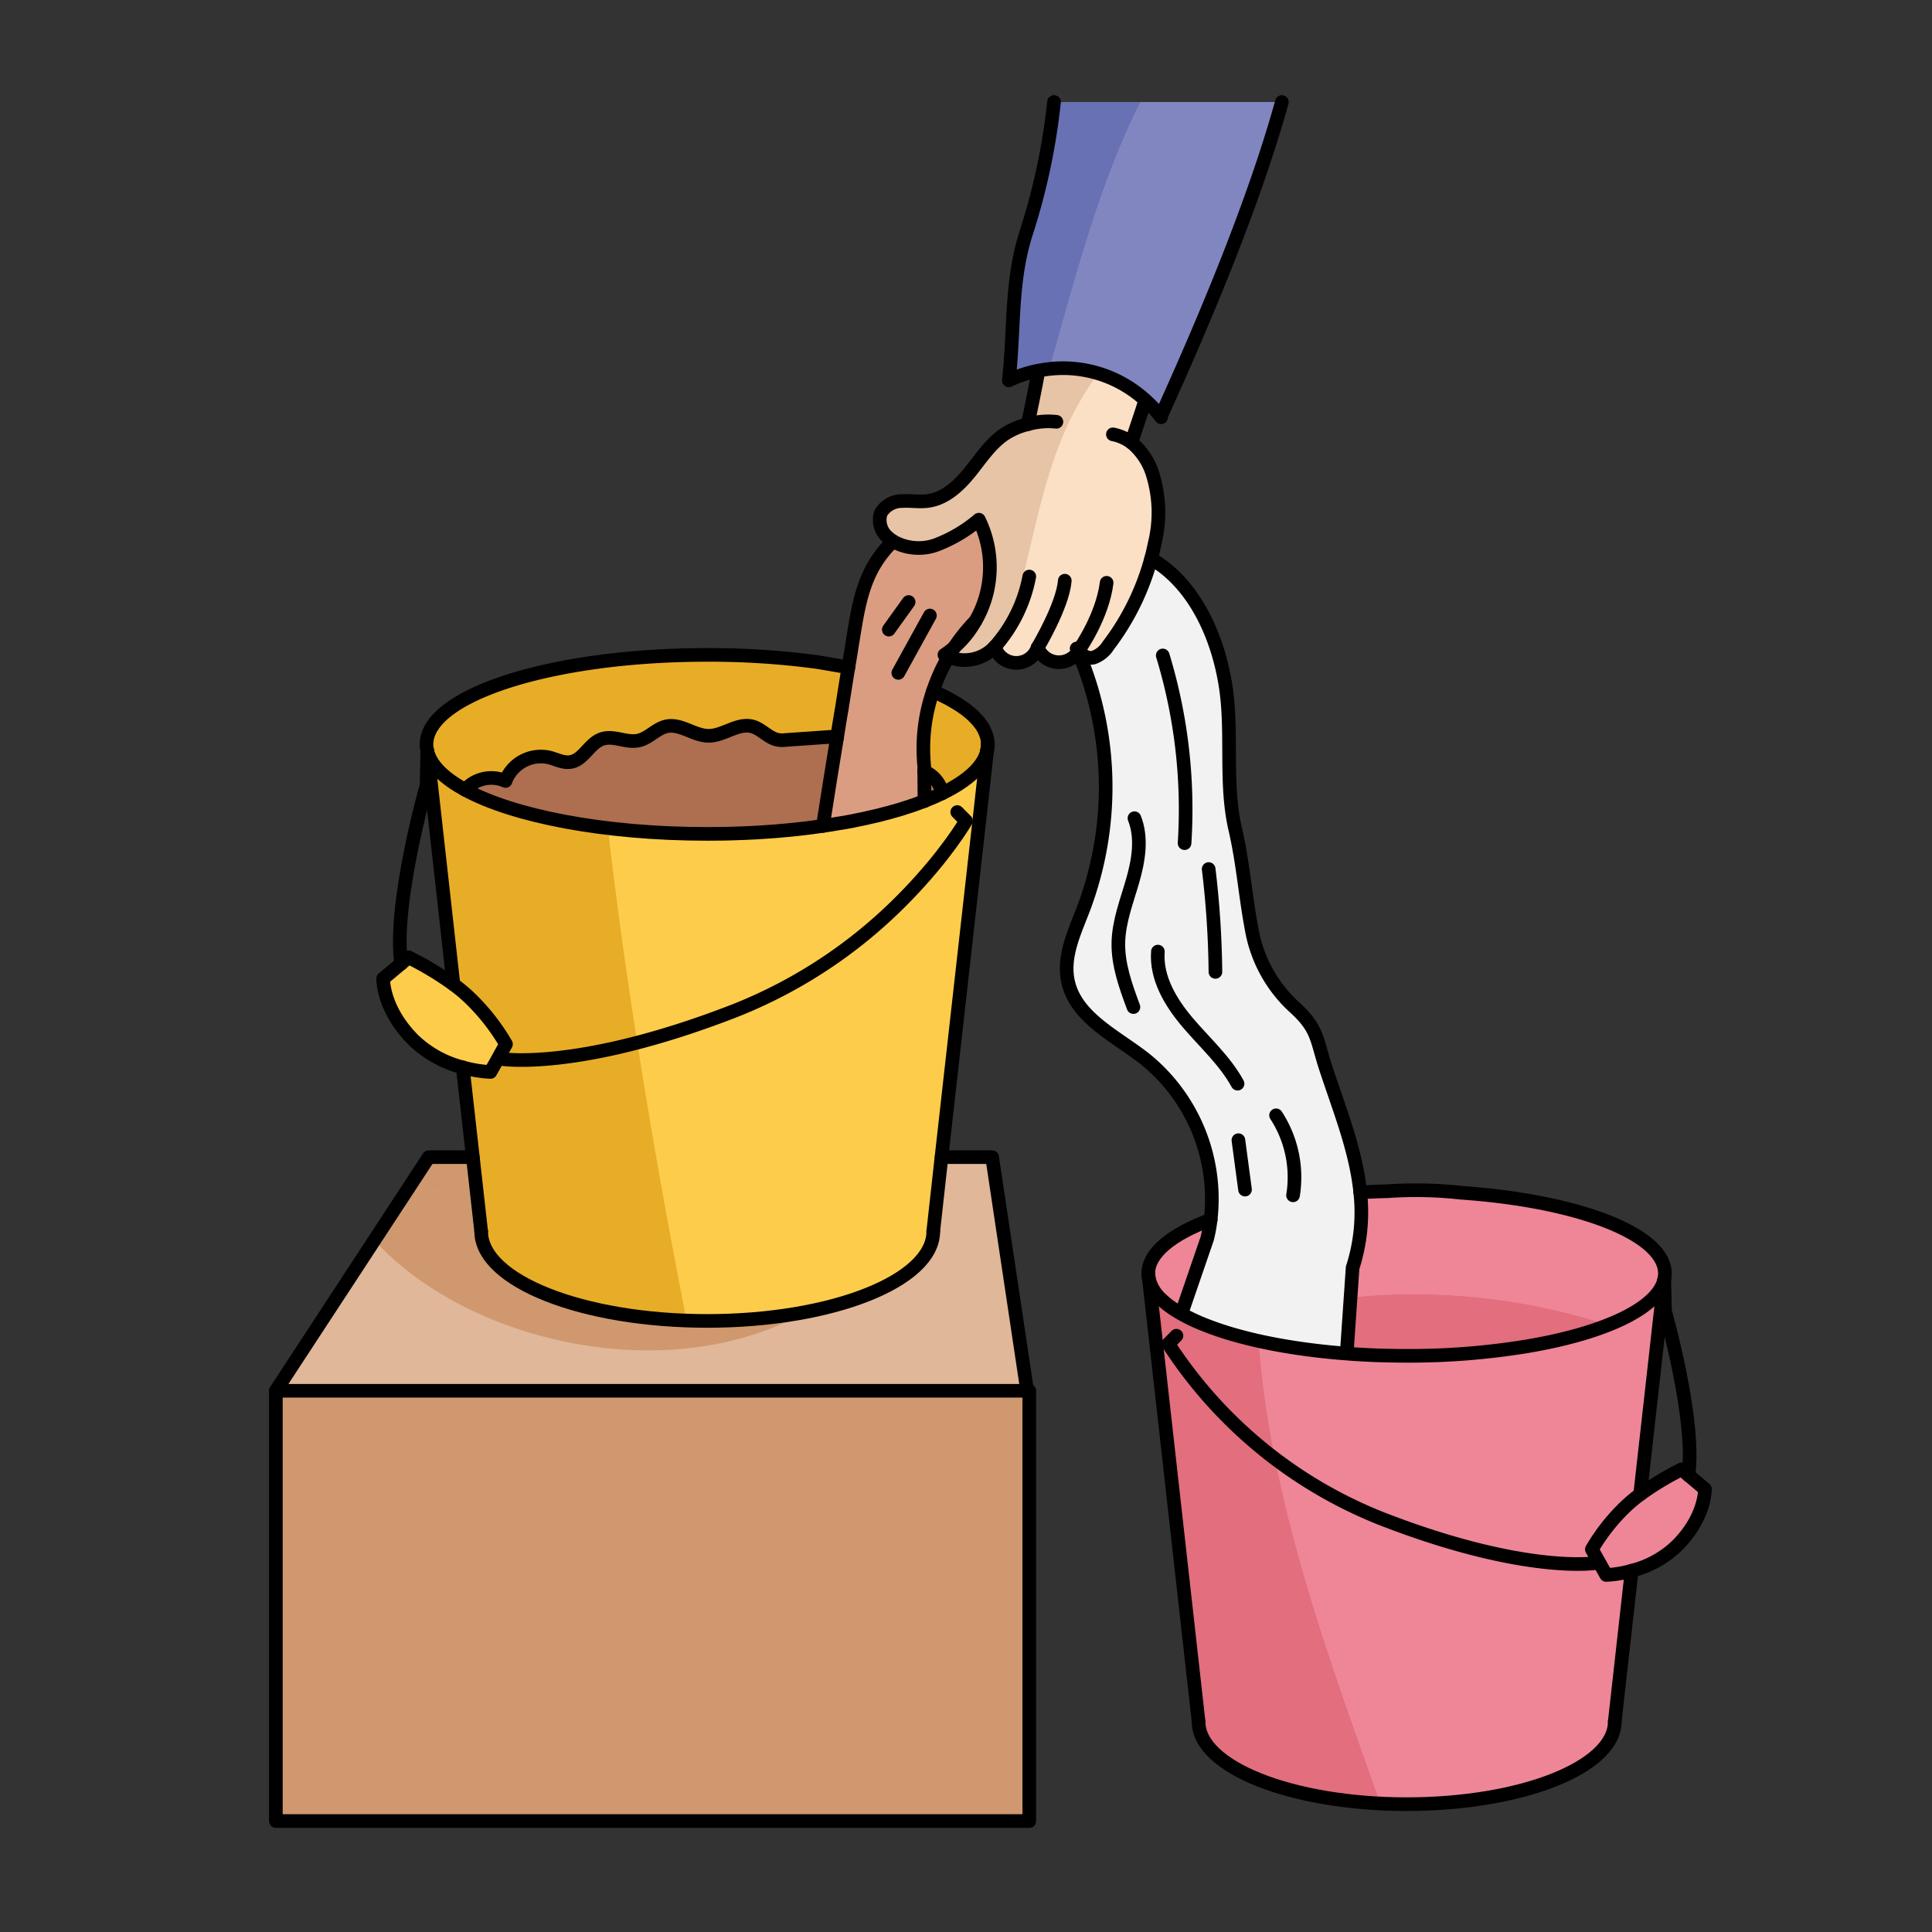 <svg id="Layer_1" data-name="Layer 1" xmlns="http://www.w3.org/2000/svg" width="100mm" height="100mm" viewBox="0 0 283.465 283.465">
  <rect x="0" y="0" width="283.465" height="283.465" fill="#333333" stroke="none"/>
  <g>
    <g>
      <path d="M173.407,192.538l-.12.2c-.55-.32-1.06-.64-1.52-.97-.24-.17-.47-.35-.69-.52s-.41-.35-.6-.53a5.932,5.932,0,0,1-1.91-3.11l-.09-.76v-.02c.02-3,3.46-5.76,9.15-7.87a21.914,21.914,0,0,1-.51,2.78Z" fill="#ee8697"/>
      <path d="M214.477,175.008c17.03,1.19,29.8,6.04,29.8,11.84a4.07,4.07,0,0,1-.09.84l-.01.04c-.97,4.3-9.03,7.99-20.48,9.86a106.921,106.921,0,0,1-17.3,1.34h-.35c-1.87-.01-3.71-.05-5.51-.14-1-.05-1.98-.11-2.95-.19l.04-.54.83-12.05a26.465,26.465,0,0,0,1.12-11.06c1.31-.08,2.63-.14,3.99-.17A60.653,60.653,0,0,1,214.477,175.008Z" fill="#ee8697"/>
      <path d="M158.977,133.308a50.6,50.6,0,0,0-.8-37.67v-.01a3.052,3.052,0,0,0,.28-.5c-.07.92,1.07,1.57,1.98,1.35a4.179,4.179,0,0,0,2.14-1.72,37.009,37.009,0,0,0,6.31-12.78c6.35,3.64,9.86,11.45,10.97,18.9,1.01,6.8-.18,14.12,1.38,20.79,1.15,4.96,1.47,9.73,2.42,14.74a20.161,20.161,0,0,0,6.44,11.53c3.27,3.02,3.08,4.63,4.38,8.64,2.04,6.24,4.47,12.17,5.1,18.37a26.465,26.465,0,0,1-1.12,11.06l-.83,12.05-.04.54c-.78-.06-1.55-.12-2.31-.2-1.14-.11-2.25-.24-3.34-.38-2.72-.36-5.28-.81-7.64-1.35q-1.425-.33-2.73-.69a45.91,45.91,0,0,1-4.81-1.6c-.37-.14-.72-.29-1.06-.44-.51-.22-1-.46-1.46-.69-.33-.17-.64-.34-.95-.51l.12-.2,3.71-10.8a21.914,21.914,0,0,0,.51-2.78,26.39,26.39,0,0,0-9.55-23.52c-4.35-3.44-10.29-6.11-11.4-11.55C155.947,140.3,157.667,136.738,158.977,133.308Z" fill="#f2f2f2"/>
      <path d="M154.647,14.968h33.43c-4.18,15.08-11.63,32.62-17.63,45.83a1.963,1.963,0,0,0-.09.42,16.765,16.765,0,0,0-2.32-2.51,17.9,17.9,0,0,0-15.68-4.32,17.383,17.383,0,0,0-4.34,1.42c.85-7.72.25-14.44,2.54-21.62A95.1,95.1,0,0,0,154.647,14.968Z" fill="#8186c1"/>
      <path d="M143.087,91.158h.01a15.8,15.8,0,0,0,.52-14.91,21.336,21.336,0,0,1-6.32,3.73,7.617,7.617,0,0,1-6.26-.56,6.122,6.122,0,0,1-.7-.53,3.3,3.3,0,0,1-1.1-3.62,3.576,3.576,0,0,1,3.14-1.75c1.25-.08,2.52.15,3.77-.02,2.49-.33,4.5-2.19,6.09-4.14s2.97-4.13,5.03-5.57a10.732,10.732,0,0,1,3.54-1.55c.52-2.62,1.12-5.33,1.55-7.85a17.9,17.9,0,0,1,15.68,4.32c-.63,2.08-1.38,4.13-2.03,6.22a9.746,9.746,0,0,1,3.2,4.96,18.965,18.965,0,0,1,.21,9.84c-.16.76-.32,1.51-.53,2.25a37.009,37.009,0,0,1-6.31,12.78,4.179,4.179,0,0,1-2.14,1.72c-.91.22-2.05-.43-1.98-1.35a3.052,3.052,0,0,1-.28.5v.01a3.355,3.355,0,0,1-5.94-.63,3.292,3.292,0,0,1-6.28-.11,6.041,6.041,0,0,1-6.81,1.47c.28-.49.57-.94.88-1.4a.1.1,0,0,0,.01-.03A14.488,14.488,0,0,0,143.087,91.158Z" fill="#fbe0c6"/>
      <path d="M135.607,113.178l.03,4.35c-1,.39-2.06.76-3.2,1.11-.41.13-.84.26-1.27.37-.42.13-.84.25-1.27.35-.64.18-1.3.34-1.99.49-.67.17-1.37.31-2.07.45-.48.11-.97.2-1.46.29s-1,.18-1.5.25c-.7.13-1.42.24-2.14.34l1.07-6.78c.33-2.02.66-4.06.99-6.09.22-1.38.44-2.75.67-4.13v-.02c0-.02.02-.02.02-.03.32-2.08.65-4.13.99-6.21.15-.89.3-1.79.44-2.68.11-.69.22-1.36.33-2.04.53-3.28,1.09-6.62,2.61-9.56a15.832,15.832,0,0,1,3.18-4.22,7.617,7.617,0,0,0,6.26.56,21.336,21.336,0,0,0,6.32-3.73,15.8,15.8,0,0,1-.52,14.91h-.01a26.417,26.417,0,0,0-3.05,3.78.1.1,0,0,1-.01.03,13.351,13.351,0,0,1-1.46,1.11,5.228,5.228,0,0,0,.58.29,27.568,27.568,0,0,0-2.27,5.05,25.924,25.924,0,0,0-1.27,11.01Z" fill="#e0b799"/>
      <path d="M122.8,108.308c-.33,2.03-.66,4.07-.99,6.09l-1.07,6.78c-2.25.34-4.61.59-7.05.79-.66.05-1.34.1-2.01.14-.64.04-1.27.08-1.91.1-.42.03-.83.04-1.26.05-1.56.07-3.14.09-4.76.09-15.12,0-28.35-2.59-35.5-6.47a5.11,5.11,0,0,1,5.92-1.29,5.537,5.537,0,0,1,6.36-3.46c1.06.25,2.09.85,3.19.67,1.9-.3,2.76-2.75,4.6-3.37,1.7-.59,3.58.61,5.35.22,1.53-.32,2.62-1.77,4.13-2.08,2.09-.44,4.04,1.39,6.17,1.39,2.21,0,4.25-1.93,6.38-1.38,1.35.35,2.31,1.62,3.64,1.94a3.621,3.621,0,0,0,1.27.05l6.65-.46a8.642,8.642,0,0,1,.85.19C122.777,108.3,122.787,108.3,122.8,108.308Z" fill="#ad6f50"/>
      <path d="M123.467,104.178c-.02.05-.04.09-.06.14-.26.6-.51,1.21-.75,1.81-.26.65-.5,1.32-.75,1.98l-6.65.46a3.621,3.621,0,0,1-1.27-.05c-1.33-.32-2.29-1.59-3.64-1.94-2.13-.55-4.17,1.38-6.38,1.38-2.13,0-4.08-1.83-6.17-1.39-1.51.31-2.6,1.76-4.13,2.08-1.77.39-3.65-.81-5.35-.22-1.84.62-2.7,3.07-4.6,3.37-1.1.18-2.13-.42-3.19-.67a5.537,5.537,0,0,0-6.36,3.46,5.11,5.11,0,0,0-5.92,1.29c-3.1-1.68-5.05-3.59-5.54-5.64l-.01-.08v-.03a3.009,3.009,0,0,1-.12-.9c0-7.27,18.44-13.14,41.17-13.14a118.643,118.643,0,0,1,16.32,1.07l4.41.76c-.34,2.08-.67,4.13-.99,6.21,0,.01-.02.01-.02.03Z" fill="#e8ad27"/>
      <path d="M247.727,216.438l2.42,2.03s.12,4.1-4.09,8.3a14.709,14.709,0,0,1-6.66,3.69,16.085,16.085,0,0,1-3.74.62l-1.08-1.94-1.02-1.82a28.65,28.65,0,0,1,5.09-6.41,21.656,21.656,0,0,1,2-1.65,42.159,42.159,0,0,1,6.08-3.67Z" fill="#ee8697"/>
      <path d="M234.257,229.318s-10.33,1.76-31.56-6.5a66.314,66.314,0,0,1-31.27-25.65l-1.76.2-1.1-9.76a5.932,5.932,0,0,0,1.91,3.11c.19.18.39.36.6.53s.45.35.69.52a16.6,16.6,0,0,0,1.52.97c.31.17.62.34.95.51.46.24.95.47,1.46.69.34.15.69.3,1.06.44a45.91,45.91,0,0,0,4.81,1.6q1.305.375,2.73.69c2.36.54,4.92,1,7.64,1.35,1.09.15,2.2.27,3.34.38.76.08,1.53.14,2.31.2.97.08,1.95.14,2.95.19,1.8.09,3.64.13,5.51.14h.35a106.921,106.921,0,0,0,17.3-1.34c11.45-1.87,19.51-5.56,20.48-9.86v.04l-3.53,31.48v.01a21.656,21.656,0,0,0-2,1.65,28.65,28.65,0,0,0-5.09,6.41l1.02,1.82Z" fill="#ee8697"/>
      <path d="M202.7,222.818c21.23,8.26,31.56,6.5,31.56,6.5l.32-.18,1.08,1.94a16.085,16.085,0,0,0,3.74-.62l-2.48,22.15c0,6.68-13.67,12.1-30.53,12.1s-30.53-5.42-30.53-12.1l-6.19-55.24,1.76-.2A66.314,66.314,0,0,0,202.7,222.818Z" fill="#ee8697"/>
      <polygon points="151.017 204.058 151.017 267.188 40.477 267.188 40.477 204.058 150.707 204.058 151.017 204.058" fill="#cf986e"/>
      <path d="M143.657,120.648l-5.52,49.13-1.21,10.9c0,7.25-14.85,13.13-33.17,13.13s-33.16-5.88-33.16-13.13l-1.22-10.9-1.48-13.17a18.083,18.083,0,0,0,4.06.67l1.18-2.1.22.12.12.06s11.21,1.92,34.29-7.05a71.582,71.582,0,0,0,24.55-16.19,74.484,74.484,0,0,0,5.5-6.15c0-.01,0-.01.01-.01.59-.74,1.12-1.43,1.57-2.06a.01.01,0,0,1,.01-.01c.27-.37.52-.72.74-1.04.08-.11.16-.22.23-.32.14-.2.27-.39.38-.56,0-.01,0-.01.01-.01.11-.17.22-.33.31-.48s.19-.29.27-.41.13-.21.18-.3c.13-.21.2-.33.2-.33Z" fill="#fecc4b"/>
      <path d="M141.527,120.768q-.075.135-.18.3Q141.452,120.9,141.527,120.768Z" fill="#fecc4b"/>
      <path d="M141.077,121.478c-.09.15-.2.31-.31.48C140.877,121.778,140.987,121.628,141.077,121.478Z" fill="#fecc4b"/>
      <path d="M140.757,121.968c-.11.17-.24.36-.38.56C140.517,122.328,140.637,122.138,140.757,121.968Z" fill="#fecc4b"/>
      <path d="M140.147,122.848c-.22.32-.47.67-.74,1.04C139.677,123.518,139.927,123.168,140.147,122.848Z" fill="#fecc4b"/>
      <path d="M138.1,115.788a4.506,4.506,0,0,0-2.49-2.61v-.75a25.924,25.924,0,0,1,1.27-11.01c.66.28,1.27.57,1.85.87a7.993,7.993,0,0,1,.77.41q.4.225.78.45c.24.14.47.3.71.45.36.25.71.49,1.02.75.15.12.31.25.45.37a9.05,9.05,0,0,1,.82.82,4.782,4.782,0,0,1,.43.5,5.522,5.522,0,0,1,.9,1.56c.07.16.12.33.17.48a4.358,4.358,0,0,1,.16,1.14v.01l-.11.9v.01c-.5,2.31-2.86,4.43-6.58,6.25A2.637,2.637,0,0,0,138.1,115.788Z" fill="#e8ad27"/>
      <path d="M139.4,123.9c-.45.63-.98,1.32-1.57,2.06C138.417,125.208,138.937,124.518,139.4,123.9Z" fill="#fecc4b"/>
      <path d="M138.137,169.778h7.43l5.14,34.28H40.467l22.44-34.28h6.47l1.22,10.9c0,7.25,14.84,13.13,33.16,13.13s33.17-5.88,33.17-13.13Z" fill="#e0b799"/>
      <path d="M138.247,116.388c-.8.39-1.68.78-2.61,1.14l-.03-4.35a4.506,4.506,0,0,1,2.49,2.61A2.637,2.637,0,0,1,138.247,116.388Z" fill="#ad6f50"/>
      <path d="M137.817,125.968a74.484,74.484,0,0,1-5.5,6.15A76.367,76.367,0,0,0,137.817,125.968Z" fill="#fecc4b"/>
      <path d="M122.657,106.128c.24-.6.49-1.21.75-1.81.02-.05.04-.09.06-.14-.23,1.38-.45,2.75-.67,4.13-.01-.01-.02-.01-.04-.01a8.642,8.642,0,0,0-.85-.19C122.157,107.448,122.4,106.778,122.657,106.128Z" fill="#fecc4b"/>
      <path d="M68.717,146.228a31.177,31.177,0,0,1,5.52,6.97l-1.1,1.97v.01l-1.18,2.1a18.083,18.083,0,0,1-4.06-.67,16.172,16.172,0,0,1-7.23-4.01c-4.57-4.57-4.45-9.01-4.45-9.01l2.64-2.21,1.08-.92a46.76,46.76,0,0,1,6.59,3.96.01.01,0,0,0,.01.01A23.676,23.676,0,0,1,68.717,146.228Z" fill="#fecc4b"/>
      <polygon points="73.357 155.298 73.137 155.178 73.137 155.168 73.357 155.298" fill="#fecc4b"/>
      <path d="M144.827,110.138l-1.17,10.51-1.92-.22-.01.01s-.07.12-.2.33q-.075.135-.18.3c-.08.12-.17.26-.27.41s-.2.3-.31.48c-.01,0-.01,0-.01.01-.12.17-.24.36-.38.56-.07.1-.15.21-.23.32-.22.32-.47.67-.74,1.04a.01.01,0,0,0-.01.01c-.46.62-.98,1.31-1.57,2.06-.01,0-.01,0-.01.01a76.367,76.367,0,0,1-5.5,6.15,71.582,71.582,0,0,1-24.55,16.19c-23.08,8.97-34.29,7.05-34.29,7.05l-.12-.06-.22-.13,1.1-1.97a31.177,31.177,0,0,0-5.52-6.97,23.676,23.676,0,0,0-2.18-1.8.01.01,0,0,1-.01-.01l-3.82-34.18c.49,2.05,2.44,3.96,5.54,5.64,7.15,3.88,20.38,6.47,35.5,6.47,1.62,0,3.2-.02,4.76-.09.43-.01.84-.02,1.26-.05.64-.02,1.27-.06,1.91-.1.67-.04,1.35-.09,2.01-.14,2.44-.2,4.8-.45,7.05-.79.72-.1,1.44-.21,2.14-.34.5-.07,1.01-.16,1.5-.25s.98-.18,1.46-.29c.7-.14,1.4-.28,2.07-.45.69-.15,1.35-.31,1.99-.49.43-.1.85-.22,1.27-.35.43-.11.86-.24,1.27-.37,1.14-.35,2.2-.72,3.2-1.11.93-.36,1.81-.75,2.61-1.14C141.967,114.568,144.327,112.448,144.827,110.138Z" fill="#fecc4b"/>
    </g>
    <g>
      <path d="M173.407,192.538l-.12.2c-.55-.32-1.06-.64-1.52-.97-.24-.17-.47-.35-.69-.52s-.41-.35-.6-.53a5.932,5.932,0,0,1-1.91-3.11l-.09-.76v-.02c.02-3,3.46-5.76,9.15-7.87a21.914,21.914,0,0,1-.51,2.78Z" fill="#ee8697"/>
      <path d="M198.157,190.359l-.53,7.7-.04.54c.97.08,1.95.14,2.95.19,1.8.09,3.64.13,5.51.14h.35a106.921,106.921,0,0,0,17.3-1.34,60,60,0,0,0,12.246-3.193A92.035,92.035,0,0,0,198.157,190.359Z" fill="#e26e7e"/>
      <path d="M244.177,187.728l.01-.04a4.07,4.07,0,0,0,.09-.84c0-5.8-12.77-10.65-29.8-11.84a60.653,60.653,0,0,0-10.91-.23c-1.36.03-2.68.09-3.99.17a26.465,26.465,0,0,1-1.12,11.06l-.3,4.351a92.035,92.035,0,0,1,37.786,4.036C240.611,192.54,243.611,190.24,244.177,187.728Z" fill="#ee8697"/>
      <path d="M158.977,133.308a50.6,50.6,0,0,0-.8-37.67v-.01a3.052,3.052,0,0,0,.28-.5c-.07.92,1.07,1.57,1.98,1.35a4.179,4.179,0,0,0,2.14-1.72,37.009,37.009,0,0,0,6.31-12.78c6.35,3.64,9.86,11.45,10.97,18.9,1.01,6.8-.18,14.12,1.38,20.79,1.15,4.96,1.47,9.73,2.42,14.74a20.161,20.161,0,0,0,6.44,11.53c3.27,3.02,3.08,4.63,4.38,8.64,2.04,6.24,4.47,12.17,5.1,18.37a26.465,26.465,0,0,1-1.12,11.06l-.83,12.05-.04.54c-.78-.06-1.55-.12-2.31-.2-1.14-.11-2.25-.24-3.34-.38-2.72-.36-5.28-.81-7.64-1.35q-1.425-.33-2.73-.69a45.91,45.91,0,0,1-4.81-1.6c-.37-.14-.72-.29-1.06-.44-.51-.22-1-.46-1.46-.69-.33-.17-.64-.34-.95-.51l.12-.2,3.71-10.8a21.914,21.914,0,0,0,.51-2.78,26.39,26.39,0,0,0-9.55-23.52c-4.35-3.44-10.29-6.11-11.4-11.55C155.947,140.3,157.667,136.738,158.977,133.308Z" fill="#f2f2f2"/>
      <path d="M154.647,14.968a95.1,95.1,0,0,1-4.09,19.22c-2.29,7.18-1.69,13.9-2.54,21.62a17.383,17.383,0,0,1,4.34-1.42c.524-.106,1.054-.173,1.585-.232,3.8-13.185,7.195-26.859,13.389-39.188Z" fill="#6871b3"/>
      <path d="M167.331,14.968c-6.194,12.329-9.587,26-13.389,39.188a17.769,17.769,0,0,1,14.1,4.552,16.765,16.765,0,0,1,2.32,2.51,1.963,1.963,0,0,1,.09-.42c6-13.21,13.45-30.75,17.63-45.83Z" fill="#8186c1"/>
      <path d="M161.173,54.8c-.339-.1-.681-.2-1.026-.284a18.112,18.112,0,0,0-7.79-.13c-.43,2.52-1.03,5.23-1.55,7.85a10.732,10.732,0,0,0-3.54,1.55c-2.06,1.44-3.44,3.62-5.03,5.57s-3.6,3.81-6.09,4.14c-1.25.17-2.52-.06-3.77.02a3.576,3.576,0,0,0-3.14,1.75,3.3,3.3,0,0,0,1.1,3.62,6.122,6.122,0,0,0,.7.53,7.617,7.617,0,0,0,6.26.56,21.336,21.336,0,0,0,6.32-3.73,15.8,15.8,0,0,1-.52,14.91h-.01a14.488,14.488,0,0,1-3.05,3.78.1.1,0,0,1-.01.03c-.31.46-.6.91-.88,1.4a6.041,6.041,0,0,0,6.81-1.47,3.168,3.168,0,0,0,.78,1.325,10.243,10.243,0,0,0,.56-1.845C152.1,80.926,152.295,66.552,161.173,54.8Z" fill="#e7c4a6"/>
      <path d="M169.207,69.888a9.746,9.746,0,0,0-3.2-4.96c.65-2.09,1.4-4.14,2.03-6.22a18.228,18.228,0,0,0-6.864-3.906c-8.878,11.75-9.072,26.124-13.876,39.576a10.243,10.243,0,0,1-.56,1.845,3.274,3.274,0,0,0,5.5-1.215,3.355,3.355,0,0,0,5.94.63v-.01a3.052,3.052,0,0,0,.28-.5c-.07.92,1.07,1.57,1.98,1.35a4.179,4.179,0,0,0,2.14-1.72,37.009,37.009,0,0,0,6.31-12.78c.21-.74.37-1.49.53-2.25A18.965,18.965,0,0,0,169.207,69.888Z" fill="#fbe0c6"/>
      <path d="M135.607,113.178l.03,4.35c-1,.39-2.06.76-3.2,1.11-.41.13-.84.26-1.27.37-.42.13-.84.25-1.27.35-.64.18-1.3.34-1.99.49-.67.17-1.37.31-2.07.45-.48.11-.97.2-1.46.29s-1,.18-1.5.25c-.7.13-1.42.24-2.14.34l1.07-6.78c.33-2.02.66-4.06.99-6.09.22-1.38.44-2.75.67-4.13v-.02c0-.02.02-.02.02-.03.32-2.08.65-4.13.99-6.21.15-.89.3-1.79.44-2.68.11-.69.22-1.36.33-2.04.53-3.28,1.09-6.62,2.61-9.56a15.832,15.832,0,0,1,3.18-4.22,7.617,7.617,0,0,0,6.26.56,21.336,21.336,0,0,0,6.32-3.73,15.8,15.8,0,0,1-.52,14.91h-.01a26.417,26.417,0,0,0-3.05,3.78.1.1,0,0,1-.01.03,13.351,13.351,0,0,1-1.46,1.11,5.228,5.228,0,0,0,.58.29,27.568,27.568,0,0,0-2.27,5.05,25.924,25.924,0,0,0-1.27,11.01Z" fill="#db9d81"/>
      <path d="M122.8,108.308c-.33,2.03-.66,4.07-.99,6.09l-1.07,6.78c-2.25.34-4.61.59-7.05.79-.66.05-1.34.1-2.01.14-.64.04-1.27.08-1.91.1-.42.03-.83.04-1.26.05-1.56.07-3.14.09-4.76.09-15.12,0-28.35-2.59-35.5-6.47a5.11,5.11,0,0,1,5.92-1.29,5.537,5.537,0,0,1,6.36-3.46c1.06.25,2.09.85,3.19.67,1.9-.3,2.76-2.75,4.6-3.37,1.7-.59,3.58.61,5.35.22,1.53-.32,2.62-1.77,4.13-2.08,2.09-.44,4.04,1.39,6.17,1.39,2.21,0,4.25-1.93,6.38-1.38,1.35.35,2.31,1.62,3.64,1.94a3.621,3.621,0,0,0,1.27.05l6.65-.46a8.642,8.642,0,0,1,.85.19C122.777,108.3,122.787,108.3,122.8,108.308Z" fill="#ad6f50"/>
      <path d="M123.467,104.178c-.02.05-.04.09-.06.14-.26.6-.51,1.21-.75,1.81-.26.65-.5,1.32-.75,1.98l-6.65.46a3.621,3.621,0,0,1-1.27-.05c-1.33-.32-2.29-1.59-3.64-1.94-2.13-.55-4.17,1.38-6.38,1.38-2.13,0-4.08-1.83-6.17-1.39-1.51.31-2.6,1.76-4.13,2.08-1.77.39-3.65-.81-5.35-.22-1.84.62-2.7,3.07-4.6,3.37-1.1.18-2.13-.42-3.19-.67a5.537,5.537,0,0,0-6.36,3.46,5.11,5.11,0,0,0-5.92,1.29c-3.1-1.68-5.05-3.59-5.54-5.64l-.01-.08v-.03a3.009,3.009,0,0,1-.12-.9c0-7.27,18.44-13.14,41.17-13.14a118.643,118.643,0,0,1,16.32,1.07l4.41.76c-.34,2.08-.67,4.13-.99,6.21,0,.01-.02.01-.02.03Z" fill="#e8ad27"/>
      <path d="M247.727,216.438l2.42,2.03s.12,4.1-4.09,8.3a14.709,14.709,0,0,1-6.66,3.69,16.085,16.085,0,0,1-3.74.62l-1.08-1.94-1.02-1.82a28.65,28.65,0,0,1,5.09-6.41,21.656,21.656,0,0,1,2-1.65,42.159,42.159,0,0,1,6.08-3.67Z" fill="#ee8697"/>
      <path d="M184.3,196.668q-1.425-.315-2.73-.69a45.91,45.91,0,0,1-4.81-1.6c-.37-.14-.72-.29-1.06-.44-.51-.22-1-.45-1.46-.69-.33-.17-.64-.34-.95-.51a16.6,16.6,0,0,1-1.52-.97c-.24-.17-.47-.35-.69-.52s-.41-.35-.6-.53a5.932,5.932,0,0,1-1.91-3.11l1.1,9.76,1.76-.2a64.194,64.194,0,0,0,15.654,16.855,145.092,145.092,0,0,1-2.417-17.276C184.543,196.72,184.417,196.7,184.3,196.668Z" fill="#e26e7e"/>
      <path d="M223.7,197.588a106.921,106.921,0,0,1-17.3,1.34h-.35c-1.87-.01-3.71-.05-5.51-.14-1-.05-1.98-.11-2.95-.19-.78-.06-1.55-.12-2.31-.2-1.14-.11-2.25-.23-3.34-.38-2.582-.332-5.014-.766-7.273-1.271a145.092,145.092,0,0,0,2.417,17.276,64.088,64.088,0,0,0,15.616,8.8c21.23,8.26,31.56,6.5,31.56,6.5l.32-.18-1.02-1.82a28.65,28.65,0,0,1,5.09-6.41,21.656,21.656,0,0,1,2-1.65v-.01l3.53-31.48v-.04C243.207,192.028,235.147,195.718,223.7,197.588Z" fill="#ee8697"/>
      <path d="M171.427,197.168l-1.76.2,6.19,55.24c0,6.163,11.629,11.249,26.677,12-5.928-16.747-12.025-33.372-15.453-50.586A64.194,64.194,0,0,1,171.427,197.168Z" fill="#e26e7e"/>
      <path d="M235.657,231.078l-1.08-1.94-.32.18s-10.33,1.76-31.56-6.5a64.088,64.088,0,0,1-15.616-8.8c3.428,17.214,9.525,33.839,15.453,50.586,1.263.063,2.547.1,3.853.1,16.86,0,30.53-5.42,30.53-12.1l2.48-22.15A16.085,16.085,0,0,1,235.657,231.078Z" fill="#ee8697"/>
      <polygon points="151.017 204.058 151.017 267.188 40.477 267.188 40.477 204.058 150.707 204.058 151.017 204.058" fill="#cf986e"/>
      <path d="M73.477,155.358l-.12-.06-.22-.12-1.18,2.1a18.083,18.083,0,0,1-4.06-.67l1.48,13.17,1.22,10.9c0,6.85,13.248,12.473,30.161,13.074-2.654-13.539-5.1-27.117-7.234-40.78C80.066,156.479,73.477,155.358,73.477,155.358Z" fill="#e8ad27"/>
      <path d="M141.727,120.438s-.07.12-.2.33q-.075.135-.18.3c-.08.12-.17.26-.27.41s-.2.31-.31.48c-.01,0-.01,0-.01.01-.11.17-.24.36-.38.56-.07.1-.15.21-.23.32-.22.32-.47.67-.74,1.04a.01.01,0,0,0-.01.01c-.45.63-.98,1.32-1.57,2.06-.01,0-.01,0-.01.01a74.484,74.484,0,0,1-5.5,6.15,71.582,71.582,0,0,1-24.55,16.19,129.642,129.642,0,0,1-14.243,4.664c2.137,13.663,4.58,27.241,7.234,40.78.988.035,1.987.056,3,.056,18.32,0,33.17-5.88,33.17-13.13l1.21-10.9,5.52-49.13Z" fill="#fecc4b"/>
      <path d="M141.527,120.768q-.075.135-.18.3Q141.452,120.9,141.527,120.768Z" fill="#fecc4b"/>
      <path d="M141.077,121.478c-.09.15-.2.31-.31.48C140.877,121.778,140.987,121.628,141.077,121.478Z" fill="#fecc4b"/>
      <path d="M140.757,121.968c-.11.17-.24.36-.38.56C140.517,122.328,140.637,122.138,140.757,121.968Z" fill="#fecc4b"/>
      <path d="M140.147,122.848c-.22.32-.47.67-.74,1.04C139.677,123.518,139.927,123.168,140.147,122.848Z" fill="#fecc4b"/>
      <path d="M138.1,115.788a4.506,4.506,0,0,0-2.49-2.61v-.75a25.924,25.924,0,0,1,1.27-11.01c.66.28,1.27.57,1.85.87a7.993,7.993,0,0,1,.77.41q.4.225.78.45c.24.14.47.3.71.45.36.25.71.49,1.02.75.15.12.31.25.45.37a9.05,9.05,0,0,1,.82.82,4.782,4.782,0,0,1,.43.5,5.522,5.522,0,0,1,.9,1.56c.07.16.12.33.17.48a4.358,4.358,0,0,1,.16,1.14v.01l-.11.9v.01c-.5,2.31-2.86,4.43-6.58,6.25A2.637,2.637,0,0,0,138.1,115.788Z" fill="#e8ad27"/>
      <path d="M139.4,123.9c-.45.63-.98,1.32-1.57,2.06C138.417,125.208,138.937,124.518,139.4,123.9Z" fill="#fecc4b"/>
      <path d="M69.377,169.778h-6.47l-6.114,9.34a44.2,44.2,0,0,1,12.886-6.642Z" fill="#cf986e"/>
      <path d="M145.567,169.778h-7.43l-1.21,10.9c0,5.206-7.658,9.705-18.759,11.829-19.832,11.132-48.935,4.677-62.871-10.129a.9.9,0,0,1-.359-.426L40.467,204.058h110.24Z" fill="#e0b799"/>
      <path d="M55.3,182.378c13.936,14.806,43.039,21.261,62.871,10.129a77.416,77.416,0,0,1-14.411,1.3c-18.32,0-33.16-5.88-33.16-13.13l-.918-8.2a44.2,44.2,0,0,0-12.886,6.642l-1.855,2.834A.9.9,0,0,0,55.3,182.378Z" fill="#cf986e"/>
      <path d="M138.247,116.388c-.8.39-1.68.78-2.61,1.14l-.03-4.35a4.506,4.506,0,0,1,2.49,2.61A2.637,2.637,0,0,1,138.247,116.388Z" fill="#ad6f50"/>
      <path d="M137.817,125.968a74.484,74.484,0,0,1-5.5,6.15A76.367,76.367,0,0,0,137.817,125.968Z" fill="#fecc4b"/>
      <path d="M122.657,106.128c.24-.6.49-1.21.75-1.81.02-.05.04-.09.06-.14-.23,1.38-.45,2.75-.67,4.13-.01-.01-.02-.01-.04-.01a8.642,8.642,0,0,0-.85-.19C122.157,107.448,122.4,106.778,122.657,106.128Z" fill="#fecc4b"/>
      <path d="M68.717,146.228a31.177,31.177,0,0,1,5.52,6.97l-1.1,1.97v.01l-1.18,2.1a18.083,18.083,0,0,1-4.06-.67,16.172,16.172,0,0,1-7.23-4.01c-4.57-4.57-4.45-9.01-4.45-9.01l2.64-2.21,1.08-.92a46.76,46.76,0,0,1,6.59,3.96.01.01,0,0,0,.01.01A23.676,23.676,0,0,1,68.717,146.228Z" fill="#fecc4b"/>
      <polygon points="73.357 155.298 73.137 155.178 73.137 155.168 73.357 155.298" fill="#fecc4b"/>
      <path d="M68.247,115.878c-3.1-1.68-5.05-3.59-5.54-5.64l3.82,34.18a.01.01,0,0,0,.01.01,23.676,23.676,0,0,1,2.18,1.8,31.177,31.177,0,0,1,5.52,6.97l-1.1,1.97.22.13.12.06s6.589,1.121,20.047-2.386q-2.45-15.65-4.321-31.471C80.37,120.439,72.975,118.443,68.247,115.878Z" fill="#e8ad27"/>
      <path d="M138.247,116.388c-.8.39-1.68.78-2.61,1.14-1,.39-2.06.76-3.2,1.11-.41.13-.84.26-1.27.37-.42.13-.84.25-1.27.35-.64.18-1.3.34-1.99.49-.67.17-1.37.31-2.07.45-.48.11-.97.2-1.46.29s-1,.18-1.5.25c-.7.13-1.42.24-2.14.34-2.25.34-4.61.59-7.05.79-.66.05-1.34.1-2.01.14-.64.04-1.27.08-1.91.1-.42.03-.83.04-1.26.05-1.56.07-3.14.09-4.76.09A122.465,122.465,0,0,1,89.2,121.5q1.848,15.833,4.321,31.471a129.642,129.642,0,0,0,14.243-4.664,71.582,71.582,0,0,0,24.55-16.19,76.367,76.367,0,0,0,5.5-6.15c0-.01,0-.01.01-.01.59-.75,1.11-1.44,1.57-2.06a.01.01,0,0,1,.01-.01c.27-.37.52-.72.74-1.04.08-.11.16-.22.23-.32.14-.2.26-.39.38-.56,0-.01,0-.01.01-.01.11-.18.22-.33.31-.48s.19-.29.27-.41.13-.21.18-.3c.13-.21.2-.33.2-.33l.01-.01,1.92.22,1.17-10.51C144.327,112.448,141.967,114.568,138.247,116.388Z" fill="#fecc4b"/>
    </g>
    <g>
      <polyline points="138.147 169.778 145.567 169.778 150.707 204.058 40.477 204.058 40.467 204.058 62.907 169.778 69.367 169.778" fill="none" stroke="#000" stroke-linecap="round" stroke-linejoin="round" stroke-width="2"/>
      <polyline points="40.477 204.058 40.477 267.188 151.017 267.188 151.017 204.058" fill="none" stroke="#000" stroke-linecap="round" stroke-linejoin="round" stroke-width="2"/>
      <path d="M62.707,110.238c.49,2.05,2.44,3.96,5.54,5.64,7.15,3.88,20.38,6.47,35.5,6.47,1.62,0,3.2-.02,4.76-.09.43-.01.84-.02,1.26-.05.64-.02,1.27-.06,1.91-.1.67-.04,1.35-.09,2.01-.14,2.44-.2,4.8-.45,7.05-.79.72-.1,1.44-.21,2.14-.34.5-.07,1.01-.16,1.5-.25s.98-.18,1.46-.29c.7-.14,1.4-.28,2.07-.45.69-.15,1.35-.31,1.99-.49.43-.1.85-.22,1.27-.35.43-.11.86-.24,1.27-.37,1.14-.35,2.2-.72,3.2-1.11.93-.36,1.81-.75,2.61-1.14,3.72-1.82,6.08-3.94,6.58-6.25" fill="none" stroke="#000" stroke-linecap="round" stroke-linejoin="round" stroke-width="2"/>
      <path d="M144.937,109.228a3.466,3.466,0,0,1-.11.9" fill="none" stroke="#000" stroke-linecap="round" stroke-linejoin="round" stroke-width="2"/>
      <path d="M70.6,180.678c0,7.25,14.84,13.13,33.16,13.13s33.17-5.88,33.17-13.13" fill="none" stroke="#000" stroke-linecap="round" stroke-linejoin="round" stroke-width="2"/>
      <path d="M62.687,110.158l-.1,5.07s-4.97,17.35-3.73,26.15v.01" fill="none" stroke="#000" stroke-linecap="round" stroke-linejoin="round" stroke-width="2"/>
      <path d="M136.877,101.418c.66.28,1.27.57,1.85.87a7.993,7.993,0,0,1,.77.41q.4.225.78.45c.24.14.47.3.71.45.36.25.71.49,1.02.75.15.12.31.25.45.37a9.05,9.05,0,0,1,.82.82,4.782,4.782,0,0,1,.43.5,5.522,5.522,0,0,1,.9,1.56,3.467,3.467,0,0,1,.17.48,4.358,4.358,0,0,1,.16,1.14" fill="none" stroke="#000" stroke-linecap="round" stroke-linejoin="round" stroke-width="2"/>
      <path d="M124.477,97.918l-4.41-.76a118.643,118.643,0,0,0-16.32-1.07c-22.73,0-41.17,5.87-41.17,13.14a3.009,3.009,0,0,0,.12.9v.03l.01.08,3.82,34.18" fill="none" stroke="#000" stroke-linecap="round" stroke-linejoin="round" stroke-width="2"/>
      <polyline points="70.597 180.678 69.377 169.778 67.897 156.608 67.897 156.598" fill="none" stroke="#000" stroke-linecap="round" stroke-linejoin="round" stroke-width="2"/>
      <polyline points="144.937 109.218 144.937 109.228 144.827 110.128 144.827 110.138 143.657 120.648 138.137 169.778 136.927 180.678" fill="none" stroke="#000" stroke-linecap="round" stroke-linejoin="round" stroke-width="2"/>
      <path d="M140.447,119.148l1.28,1.29s-.07.12-.2.33q-.075.135-.18.3c-.08.12-.17.26-.27.41s-.2.3-.31.48c-.01,0-.01,0-.01.01-.12.17-.24.36-.38.56-.07.1-.15.21-.23.32-.22.32-.47.67-.74,1.04a.01.01,0,0,0-.01.01c-.46.62-.98,1.31-1.57,2.06-.01,0-.01,0-.01.01a76.367,76.367,0,0,1-5.5,6.15,71.582,71.582,0,0,1-24.55,16.19c-23.08,8.97-34.29,7.05-34.29,7.05" fill="none" stroke="#000" stroke-linecap="round" stroke-linejoin="round" stroke-width="2"/>
      <path d="M67.9,156.608a16.172,16.172,0,0,1-7.23-4.01c-4.57-4.57-4.45-9.01-4.45-9.01l2.64-2.21,1.08-.92a46.76,46.76,0,0,1,6.59,3.96.01.01,0,0,0,.01.01,23.676,23.676,0,0,1,2.18,1.8,31.177,31.177,0,0,1,5.52,6.97l-1.1,1.97v.01l-1.18,2.1A18.083,18.083,0,0,1,67.9,156.608Z" fill="none" stroke="#000" stroke-linecap="round" stroke-linejoin="round" stroke-width="2"/>
      <path d="M244.187,187.688a4.07,4.07,0,0,0,.09-.84c0-5.8-12.77-10.65-29.8-11.84a60.653,60.653,0,0,0-10.91-.23c-1.36.03-2.68.09-3.99.17" fill="none" stroke="#000" stroke-linecap="round" stroke-linejoin="round" stroke-width="2"/>
      <path d="M168.477,186.848a2.917,2.917,0,0,0,.09.76,5.932,5.932,0,0,0,1.91,3.11c.19.18.39.35.6.53s.45.35.69.52c.46.33.97.65,1.52.97.31.17.62.34.95.51.46.23.95.47,1.46.69.34.15.69.3,1.06.44a45.91,45.91,0,0,0,4.81,1.6q1.305.36,2.73.69c2.36.54,4.92.99,7.64,1.35,1.09.14,2.2.27,3.34.38.76.08,1.53.14,2.31.2.97.08,1.95.14,2.95.19,1.8.09,3.64.13,5.51.14h.35a106.921,106.921,0,0,0,17.3-1.34c11.45-1.87,19.51-5.56,20.48-9.86" fill="none" stroke="#000" stroke-linecap="round" stroke-linejoin="round" stroke-width="2"/>
      <path d="M177.637,178.958h-.01c-5.69,2.11-9.13,4.87-9.15,7.87" fill="none" stroke="#000" stroke-linecap="round" stroke-linejoin="round" stroke-width="2"/>
      <path d="M175.857,252.608c0,6.68,13.66,12.1,30.53,12.1s30.53-5.42,30.53-12.1" fill="none" stroke="#000" stroke-linecap="round" stroke-linejoin="round" stroke-width="2"/>
      <path d="M247.727,216.448v-.01c1.13-8.1-3.44-24.08-3.44-24.08l-.1-4.67-.01.04v.04l-3.53,31.48" fill="none" stroke="#000" stroke-linecap="round" stroke-linejoin="round" stroke-width="2"/>
      <line x1="239.397" y1="230.458" x2="236.917" y2="252.608" fill="none" stroke="#000" stroke-linecap="round" stroke-linejoin="round" stroke-width="2"/>
      <polyline points="168.477 186.828 168.477 186.838 168.477 186.848 168.567 187.608 169.667 197.368 175.857 252.608" fill="none" stroke="#000" stroke-linecap="round" stroke-linejoin="round" stroke-width="2"/>
      <path d="M172.607,195.978l-1.18,1.19a66.314,66.314,0,0,0,31.27,25.65c21.23,8.26,31.56,6.5,31.56,6.5" fill="none" stroke="#000" stroke-linecap="round" stroke-linejoin="round" stroke-width="2"/>
      <path d="M239.4,230.458a14.709,14.709,0,0,0,6.66-3.69c4.21-4.2,4.09-8.3,4.09-8.3l-2.42-2.03-1-.85a42.159,42.159,0,0,0-6.08,3.67,21.656,21.656,0,0,0-2,1.65,28.65,28.65,0,0,0-5.09,6.41l1.02,1.82,1.08,1.94A16.085,16.085,0,0,0,239.4,230.458Z" fill="none" stroke="#000" stroke-linecap="round" stroke-linejoin="round" stroke-width="2"/>
      <path d="M138.247,116.388a2.637,2.637,0,0,0-.15-.6,4.506,4.506,0,0,0-2.49-2.61" fill="none" stroke="#000" stroke-linecap="round" stroke-linejoin="round" stroke-width="2"/>
      <path d="M122.8,108.308c-.01-.01-.02-.01-.04-.01a8.642,8.642,0,0,0-.85-.19l-6.65.46a3.621,3.621,0,0,1-1.27-.05c-1.33-.32-2.29-1.59-3.64-1.94-2.13-.55-4.17,1.38-6.38,1.38-2.13,0-4.08-1.83-6.17-1.39-1.51.31-2.6,1.76-4.13,2.08-1.77.39-3.65-.81-5.35-.22-1.84.62-2.7,3.07-4.6,3.37-1.1.18-2.13-.42-3.19-.67a5.537,5.537,0,0,0-6.36,3.46,5.11,5.11,0,0,0-5.92,1.29" fill="none" stroke="#000" stroke-linecap="round" stroke-linejoin="round" stroke-width="2"/>
      <path d="M120.737,121.178l1.07-6.78c.33-2.02.66-4.06.99-6.09.22-1.38.44-2.75.67-4.13v-.02c0-.02.02-.02.02-.03.32-2.08.65-4.13.99-6.21.15-.89.3-1.79.44-2.68.11-.69.22-1.36.33-2.04.53-3.28,1.09-6.62,2.61-9.56a15.832,15.832,0,0,1,3.18-4.22" fill="none" stroke="#000" stroke-linecap="round" stroke-linejoin="round" stroke-width="2"/>
      <path d="M140.037,94.938a26.417,26.417,0,0,1,3.05-3.78" fill="none" stroke="#000" stroke-linecap="round" stroke-linejoin="round" stroke-width="2"/>
      <path d="M135.637,117.528l-.03-4.35v-.75a25.924,25.924,0,0,1,1.27-11.01,27.568,27.568,0,0,1,2.27-5.05c.28-.49.57-.94.88-1.4" fill="none" stroke="#000" stroke-linecap="round" stroke-linejoin="round" stroke-width="2"/>
      <path d="M197.627,198.058l.83-12.05a26.465,26.465,0,0,0,1.12-11.06c-.63-6.2-3.06-12.13-5.1-18.37-1.3-4.01-1.11-5.62-4.38-8.64a20.161,20.161,0,0,1-6.44-11.53c-.95-5.01-1.27-9.78-2.42-14.74-1.56-6.67-.37-13.99-1.38-20.79-1.11-7.45-4.62-15.26-10.97-18.9" fill="none" stroke="#000" stroke-linecap="round" stroke-linejoin="round" stroke-width="2"/>
      <path d="M158.177,95.638a50.6,50.6,0,0,1,.8,37.67c-1.31,3.43-3.03,6.99-2.3,10.58,1.11,5.44,7.05,8.11,11.4,11.55a26.39,26.39,0,0,1,9.55,23.52,21.914,21.914,0,0,1-.51,2.78l-3.71,10.8" fill="none" stroke="#000" stroke-linecap="round" stroke-linejoin="round" stroke-width="2"/>
      <path d="M157.967,95.148l.21.48" fill="none" stroke="#000" stroke-linecap="round" stroke-linejoin="round" stroke-width="2"/>
      <path d="M166.447,120.048c1.15,2.9.6,6.18-.26,9.17s-2.03,5.96-2.1,9.07c-.07,3.26,1.08,6.41,2.21,9.47" fill="none" stroke="#000" stroke-linecap="round" stroke-linejoin="round" stroke-width="2"/>
      <path d="M169.887,139.618c-.29,3.86,1.87,7.47,4.38,10.42s5.45,5.57,7.31,8.96" fill="none" stroke="#000" stroke-linecap="round" stroke-linejoin="round" stroke-width="2"/>
      <path d="M170.6,96.168a77.531,77.531,0,0,1,3.2,27.54" fill="none" stroke="#000" stroke-linecap="round" stroke-linejoin="round" stroke-width="2"/>
      <path d="M177.337,127.508a135.727,135.727,0,0,1,.99,15.09" fill="none" stroke="#000" stroke-linecap="round" stroke-linejoin="round" stroke-width="2"/>
      <path d="M187.227,163.638a16.643,16.643,0,0,1,2.49,11.74" fill="none" stroke="#000" stroke-linecap="round" stroke-linejoin="round" stroke-width="2"/>
      <path d="M181.7,167.288c.32,2.42.64,4.83.97,7.25" fill="none" stroke="#000" stroke-linecap="round" stroke-linejoin="round" stroke-width="2"/>
      <path d="M131.8,98.728q2.31-4.215,4.64-8.42" fill="none" stroke="#000" stroke-linecap="round" stroke-linejoin="round" stroke-width="2"/>
      <path d="M130.407,92.378l2.91-4.05" fill="none" stroke="#000" stroke-linecap="round" stroke-linejoin="round" stroke-width="2"/>
      <path d="M158.457,95.118v.01a3.052,3.052,0,0,1-.28.5v.01a3.355,3.355,0,0,1-5.94-.63,3.292,3.292,0,0,1-6.28-.11,6.041,6.041,0,0,1-6.81,1.47,5.228,5.228,0,0,1-.58-.29,13.351,13.351,0,0,0,1.46-1.11.1.1,0,0,0,.01-.03,14.488,14.488,0,0,0,3.05-3.78h.01a15.8,15.8,0,0,0,.52-14.91,21.336,21.336,0,0,1-6.32,3.73,7.617,7.617,0,0,1-6.26-.56,6.122,6.122,0,0,1-.7-.53,3.3,3.3,0,0,1-1.1-3.62,3.576,3.576,0,0,1,3.14-1.75c1.25-.08,2.52.15,3.77-.02,2.49-.33,4.5-2.19,6.09-4.14s2.97-4.13,5.03-5.57a10.732,10.732,0,0,1,3.54-1.55,11.09,11.09,0,0,1,4.19-.35" fill="none" stroke="#000" stroke-linecap="round" stroke-linejoin="round" stroke-width="2"/>
      <path d="M163.287,63.728a6.765,6.765,0,0,1,2.72,1.2,9.746,9.746,0,0,1,3.2,4.96,18.965,18.965,0,0,1,.21,9.84c-.16.76-.32,1.51-.53,2.25a37.009,37.009,0,0,1-6.31,12.78,4.179,4.179,0,0,1-2.14,1.72c-.91.22-2.05-.43-1.98-1.35" fill="none" stroke="#000" stroke-linecap="round" stroke-linejoin="round" stroke-width="2"/>
      <path d="M152.357,54.388c-.43,2.52-1.03,5.23-1.55,7.85" fill="none" stroke="#000" stroke-linecap="round" stroke-linejoin="round" stroke-width="2"/>
      <path d="M168.037,58.708c-.63,2.08-1.38,4.13-2.03,6.22" fill="none" stroke="#000" stroke-linecap="round" stroke-linejoin="round" stroke-width="2"/>
      <path d="M154.647,14.968a95.1,95.1,0,0,1-4.09,19.22c-2.29,7.18-1.69,13.9-2.54,21.62a17.383,17.383,0,0,1,4.34-1.42,17.9,17.9,0,0,1,15.68,4.32,16.765,16.765,0,0,1,2.32,2.51,1.963,1.963,0,0,1,.09-.42c6-13.21,13.45-30.75,17.63-45.83" fill="none" stroke="#000" stroke-linecap="round" stroke-linejoin="round" stroke-width="2"/>
      <path d="M145.947,94.9h.01a21.57,21.57,0,0,0,5.06-10.31" fill="none" stroke="#000" stroke-linecap="round" stroke-linejoin="round" stroke-width="2"/>
      <path d="M152.247,95.008s3.68-6.13,3.98-9.81" fill="none" stroke="#000" stroke-linecap="round" stroke-linejoin="round" stroke-width="2"/>
      <path d="M158.457,95.128s3.3-4.72,3.91-9.62" fill="none" stroke="#000" stroke-linecap="round" stroke-linejoin="round" stroke-width="2"/>
    </g>
  </g>
</svg>
